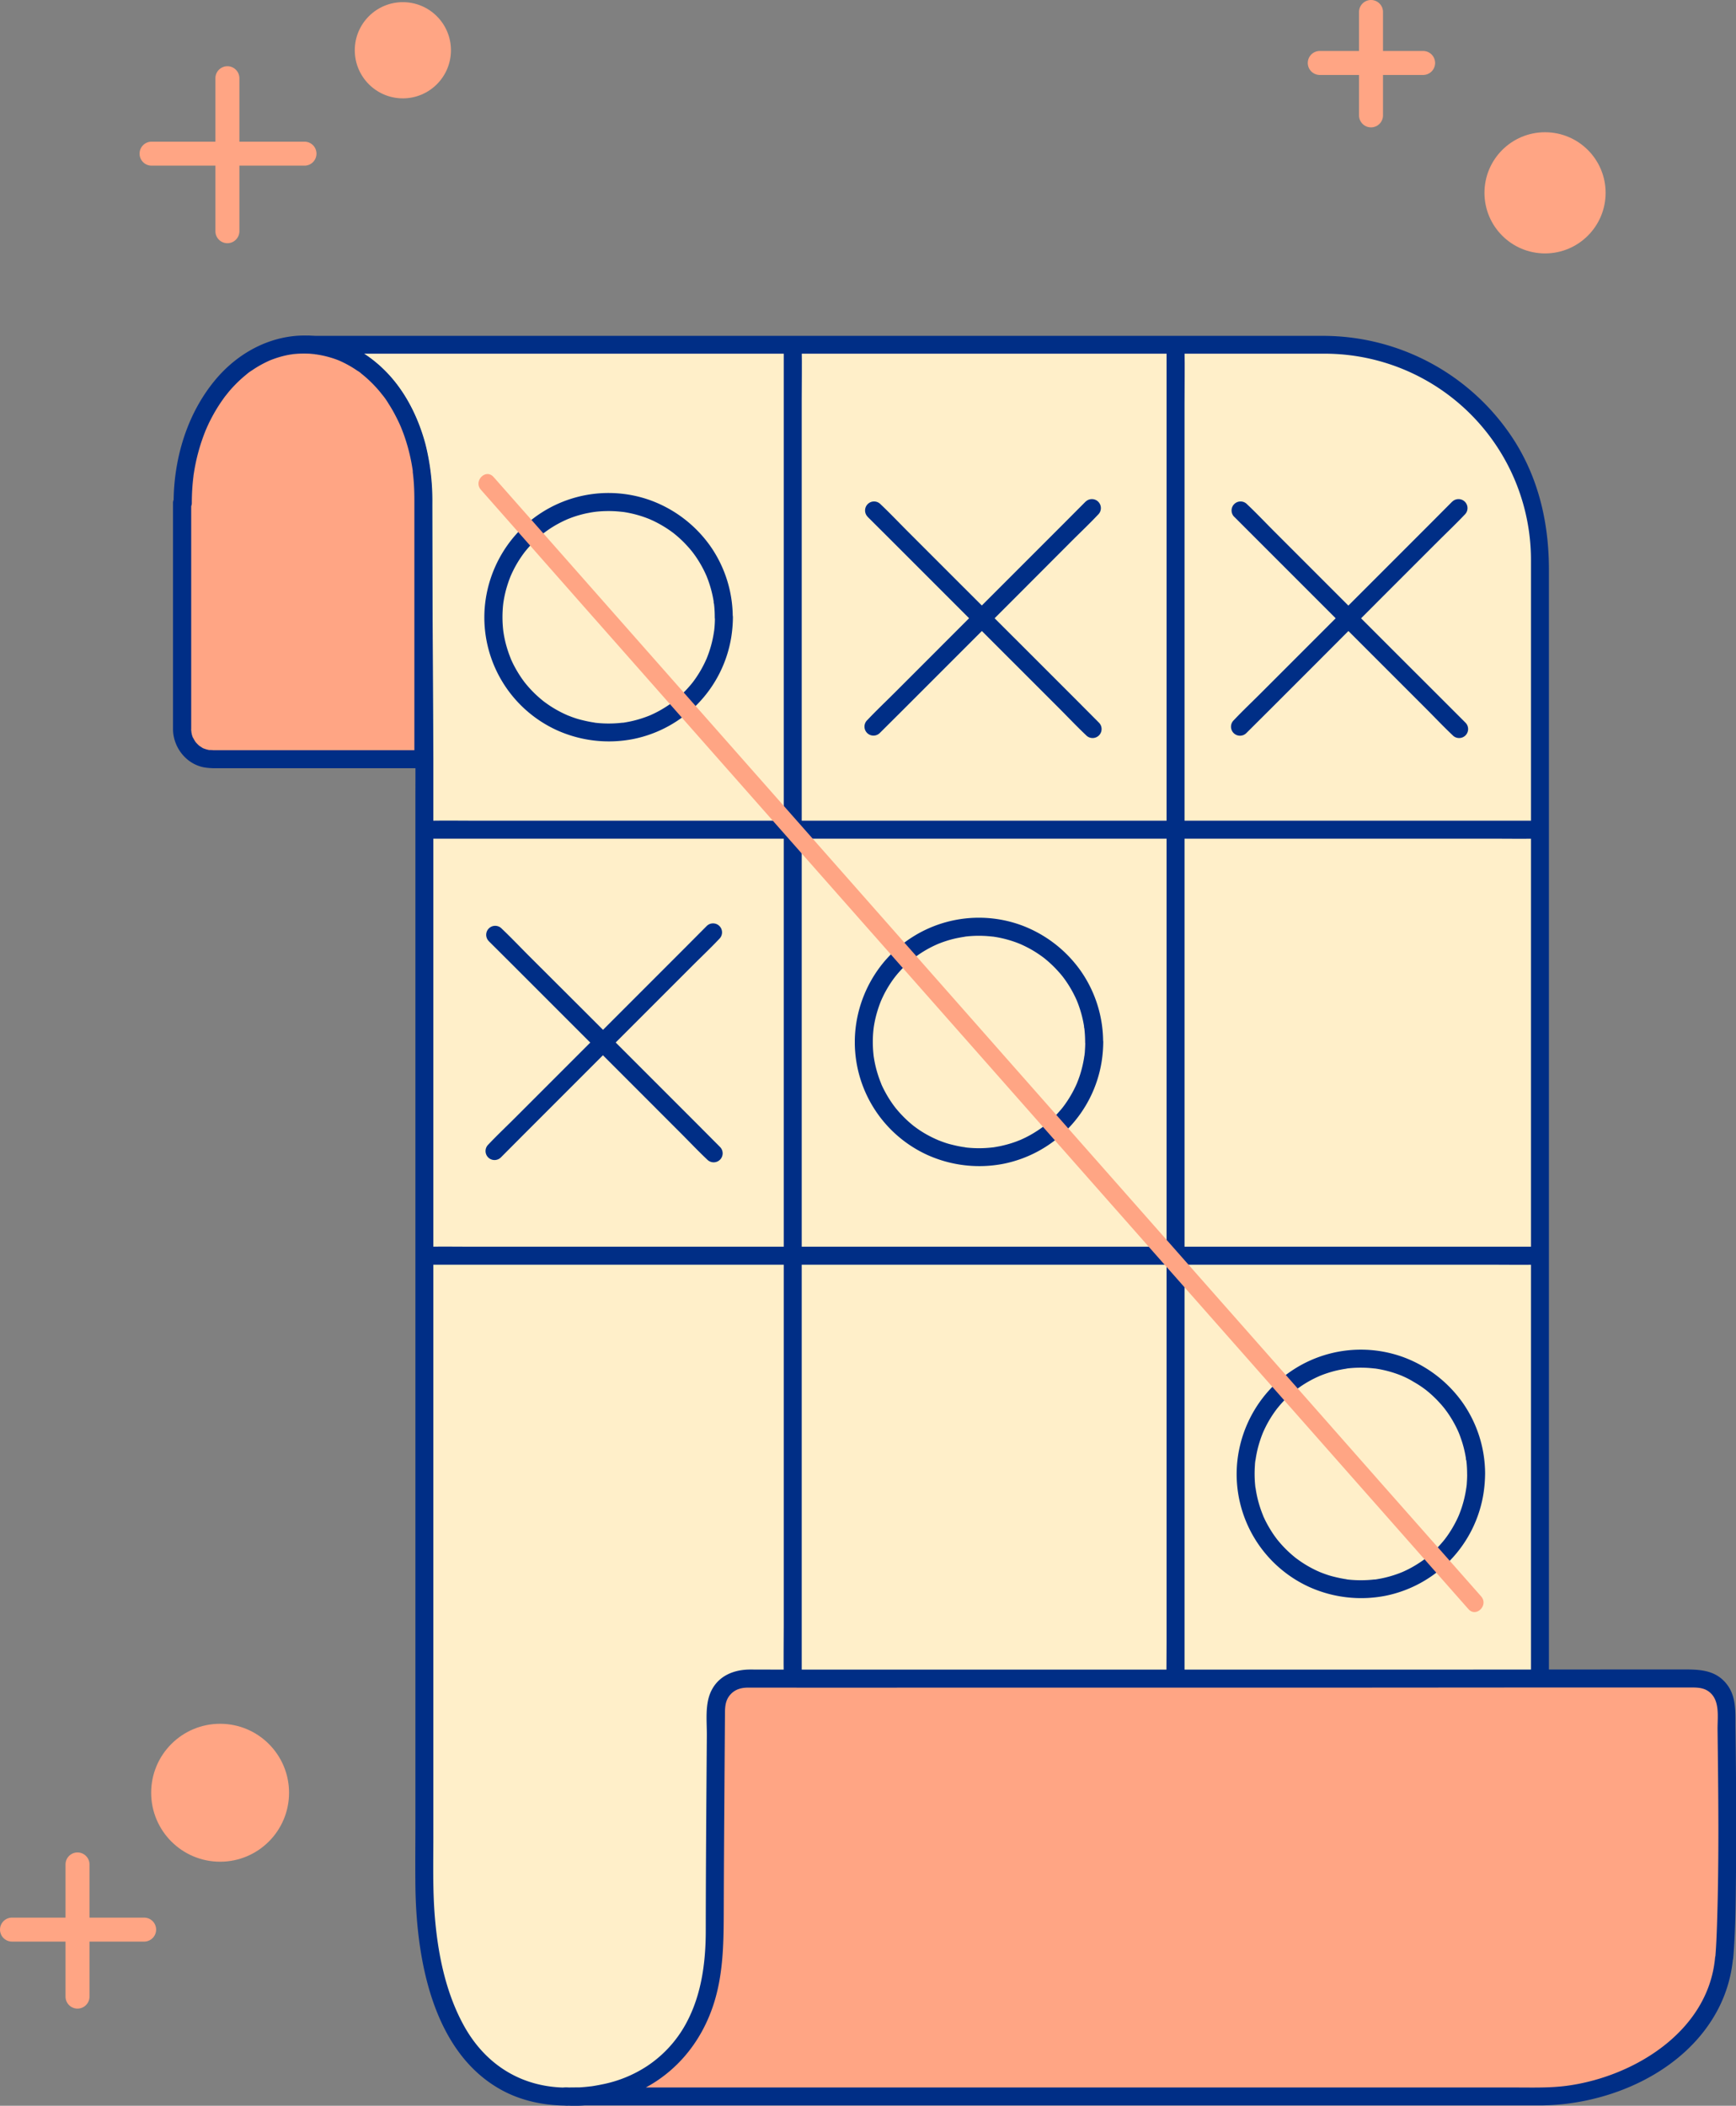 <svg id="Layer_2" data-name="Layer 2" xmlns="http://www.w3.org/2000/svg" viewBox="0 0 868.99 1053.8"><rect x="0" y="0" width="868.99" height="1053.8" fill="#808080" stroke="none"/><defs><style>.cls-1{fill:#ffefc9;}.cls-2{fill:#002e86;}.cls-3{fill:#ffa584;}</style></defs><path class="cls-1" d="M896.35,1282.24V513.59A107.91,107.91,0,0,0,788.43,405.68l-508.57-.08c32.6,1.3,57.39,34,57.39,76.68L338,613v561.3c0,28.56,6,107.9,71,107.9" transform="translate(-125.5 -233.1)"/><path class="cls-2" d="M900.85,1282.24V518.32c0-22.88-4.88-45-17.24-64.57a113.66,113.66,0,0,0-95.75-52.57q-15.24,0-30.48,0H600.46l-99.51,0H279.86c-5.82,0-5.76,8.71,0,9,27.94,1.41,45.59,26.85,50.89,52.13,2.77,13.19,2,27.07,2.12,40.48l.57,105.44c.05,9.15,0,18.3,0,27.44v508.19c0,11.12-.13,22.25,0,33.37.48,35.86,8.41,82.63,42.92,101.67,10,5.51,21.23,7.83,32.58,7.91,5.79,0,5.8-9,0-9-22.41-.15-40.4-11.46-51.18-30.92-9.31-16.82-13.18-36.52-14.67-55.52-1-12.88-.67-25.88-.67-38.79V644.43c0-10.51,0-21,0-31.52-.09-31.24-.34-62.47-.51-93.71q-.1-18.24-.2-36.48c-.15-25.27-8.34-52.39-28.66-68.78a57.07,57.07,0,0,0-33.24-12.84v9h85.63l86.77,0H646.62l80.07,0h61a103.28,103.28,0,0,1,104.17,103.6c0,6.49,0,13,0,19.45v749c0,5.8,9,5.8,9,0Z" transform="translate(-125.5 -233.1)"/><path class="cls-3" d="M337.53,613H231.75a15,15,0,0,1-15-15V484.83h.31v-.45c0-43.54,27.13-78.85,60.59-78.85s59.9,33.27,59.9,76.81Z" transform="translate(-125.5 -233.1)"/><path class="cls-2" d="M337.53,608.53H232.39a19.71,19.71,0,0,0-2.36-.09c.08-.14.88.15.18,0l-.66-.14c-.43-.1-.86-.22-1.28-.36l-.63-.22c-.81-.29.09.07.17.07a4.22,4.22,0,0,1-1.45-.76c-.38-.22-.73-.47-1.09-.71s-.42-.07.14.11c-.13,0-.42-.36-.5-.42-.32-.29-.63-.6-.92-.91s-.29-.33-.44-.48c-.62-.66.45.7-.1-.11s-.91-1.47-1.33-2.25c-.12-.22-.46-.66,0,.18a3.89,3.89,0,0,1-.23-.62,14,14,0,0,1-.43-1.44c0-.16-.3-1.54-.2-.89s0-.76-.05-.94,0-.38,0-.57V484.83l-4.5,4.5h.31a4.57,4.57,0,0,0,4.5-4.5,106.29,106.29,0,0,1,.75-12.86l.09-.75c-.12,1,0,.12,0-.13.08-.56.17-1.12.26-1.68.18-1.11.37-2.22.59-3.33q.6-3.09,1.41-6.13a93.67,93.67,0,0,1,4-11.91c-.45,1.07.22-.5.31-.7.21-.48.43-1,.65-1.43.44-1,.89-1.88,1.36-2.81.91-1.77,1.87-3.51,2.9-5.21s2.08-3.29,3.21-4.88c.51-.71,1-1.42,1.57-2.11-.75,1,.26-.32.4-.5.34-.42.69-.84,1-1.25a66.47,66.47,0,0,1,7.82-7.83l1.08-.89c.27-.22,1.12-1.07.3-.25a15.78,15.78,0,0,1,2.24-1.62c1.45-1,2.95-1.94,4.5-2.8s3.09-1.62,4.69-2.33c.77-.33-.22.07-.25.11a2.33,2.33,0,0,1,.55-.22c.42-.17.83-.33,1.25-.48.84-.31,1.68-.6,2.53-.86a48.84,48.84,0,0,1,5-1.26l1.18-.21c.17,0,1.62-.22.87-.14l.89-.1,1.35-.11a49.11,49.11,0,0,1,5.29-.1c.85,0,1.7.08,2.55.16l1.34.13a2.75,2.75,0,0,0,.59.08c-.19.12-1.05-.16-.17,0A50.94,50.94,0,0,1,293.89,413l1.1.42a3.12,3.12,0,0,1,.54.23c0-.13-.86-.38-.26-.11.81.36,1.61.72,2.4,1.12,1.59.79,3.15,1.66,4.65,2.6.68.43,1.34.86,2,1.32a11.15,11.15,0,0,1,2.18,1.58c-.55-.64-.46-.36-.19-.15l.59.47.94.78c.74.62,1.46,1.26,2.17,1.92,1.28,1.19,2.52,2.44,3.7,3.73.64.7,1.26,1.4,1.86,2.13.27.32.54.64.8,1l.4.5c.14.18.86.94.08.09a33.5,33.5,0,0,1,3.15,4.49c1.07,1.65,2.08,3.36,3,5.09s1.76,3.4,2.55,5.14c.21.46.41.93.62,1.4.29.65-.41-1,0,0,.08.22.17.43.26.64.39,1,.76,1.94,1.12,2.92a91.17,91.17,0,0,1,3.43,12q.68,3.17,1.14,6.38c0,.15.13.94,0,.34s0,.19,0,.33c.07.57.14,1.13.2,1.7.12,1.14.23,2.28.31,3.42.23,3.11.29,6.21.29,9.33V613a4.5,4.5,0,0,0,9,0V485.44a116.09,116.09,0,0,0-3.45-30.05c-4.15-15.55-12.41-30.64-25-40.95-11.61-9.52-26.59-14.9-41.68-13.07-15.56,1.9-29.29,10.46-39.1,22.54-11.16,13.74-17.41,30.59-19.53,48.06a106.29,106.29,0,0,0-.75,12.86l4.5-4.5h-.31a4.57,4.57,0,0,0-4.5,4.5V586.26c0,3.92,0,7.85,0,11.77.09,9,6.47,17.31,15.41,19.06a33.45,33.45,0,0,0,6.62.44H337.53a4.5,4.5,0,0,0,0-9Z" transform="translate(-125.5 -233.1)"/><path class="cls-2" d="M526.82,1073.32v-640c0-8.64.17-17.3,0-25.94v-1.14c0-5.79-9-5.8-9,0v640c0,8.64-.16,17.3,0,26,0,.37,0,.75,0,1.13,0,5.79,9,5.8,9,0Z" transform="translate(-125.5 -233.1)"/><path class="cls-2" d="M709.45,407.25v647.36c0,8.74-.16,17.5,0,26.24,0,.39,0,.77,0,1.15,0,5.79,9,5.8,9,0V434.64c0-8.74.17-17.5,0-26.24v-1.15c0-5.79-9-5.8-9,0Z" transform="translate(-125.5 -233.1)"/><path class="cls-2" d="M895,643.8H363.21c-7.18,0-14.37-.13-21.55,0h-1c-5.79,0-5.8,9,0,9H872.47c7.18,0,14.37.13,21.55,0h1c5.79,0,5.8-9,0-9Z" transform="translate(-125.5 -233.1)"/><path class="cls-2" d="M895.26,857H362c-7.2,0-14.42-.13-21.62,0h-.94c-5.79,0-5.8,9,0,9H872.7c7.2,0,14.42.13,21.62,0h.94c5.79,0,5.8-9,0-9Z" transform="translate(-125.5 -233.1)"/><path class="cls-2" d="M668.89,484.15l-10.95,11-26.1,26.1-31.55,31.55L573,580.09c-4.42,4.42-9,8.74-13.26,13.27l-.19.18a4.5,4.5,0,1,0,6.37,6.36l11-10.95,26.1-26.1,31.54-31.54L661.81,504c4.41-4.41,9-8.74,13.26-13.26l.18-.18a4.5,4.5,0,0,0-6.36-6.37Z" transform="translate(-125.5 -233.1)"/><path class="cls-2" d="M559.81,491.74l11,10.95,26.1,26.1,31.54,31.54,27.35,27.34c4.41,4.42,8.74,9,13.26,13.27l.18.18a4.5,4.5,0,1,0,6.37-6.36l-10.95-11-26.1-26.1L607,526.16l-27.34-27.34c-4.42-4.42-8.74-9-13.27-13.27l-.18-.18a4.5,4.5,0,0,0-6.36,6.37Z" transform="translate(-125.5 -233.1)"/><path class="cls-2" d="M852.41,484.15l-10.95,11-26.1,26.1-31.55,31.55-27.34,27.34c-4.42,4.42-9,8.74-13.27,13.27l-.18.18a4.5,4.5,0,1,0,6.37,6.36l11-10.95,26.1-26.1L818,531.31,845.32,504c4.42-4.41,9-8.74,13.27-13.26l.18-.18a4.5,4.5,0,0,0-6.36-6.37Z" transform="translate(-125.5 -233.1)"/><path class="cls-2" d="M743.33,491.74l10.95,10.95,26.1,26.1,31.54,31.54,27.35,27.34c4.41,4.42,8.74,9,13.26,13.27l.18.18a4.5,4.5,0,0,0,6.37-6.36l-11-11L822,557.71l-31.54-31.55-27.34-27.34c-4.42-4.42-8.74-9-13.27-13.27l-.18-.18a4.5,4.5,0,1,0-6.36,6.37Z" transform="translate(-125.5 -233.1)"/><path class="cls-2" d="M479.25,696.51l-10.95,11-26.1,26.1-31.54,31.55-27.34,27.34c-4.42,4.42-9,8.74-13.27,13.26l-.18.18a4.5,4.5,0,1,0,6.36,6.37l10.95-11,26.1-26.1,31.55-31.55,27.34-27.34c4.42-4.42,9-8.74,13.27-13.26a1.62,1.62,0,0,1,.18-.19,4.5,4.5,0,0,0-6.37-6.36Z" transform="translate(-125.5 -233.1)"/><path class="cls-2" d="M370.17,704.09,381.12,715l26.1,26.1,31.55,31.55L466.11,800c4.42,4.42,8.74,9,13.27,13.27l.18.18a4.5,4.5,0,1,0,6.36-6.37l-10.95-11-26.1-26.1-31.54-31.54L390,711.18c-4.41-4.42-8.74-9-13.26-13.27l-.18-.18a4.5,4.5,0,0,0-6.37,6.36Z" transform="translate(-125.5 -233.1)"/><path class="cls-2" d="M483.37,542c0,1.52-.05,3-.17,4.54-.05.69-.12,1.38-.2,2.07l-.06.51c-.07.65.12-.83,0-.18l-.18,1.19a56.59,56.59,0,0,1-2.07,8.52c-.43,1.33-.91,2.63-1.43,3.92-.06.15-.12.31-.19.46.43-.94.15-.37.06-.16l-.41.9c-.29.65-.61,1.3-.93,1.94a57.59,57.59,0,0,1-4.4,7.31c-.38.54-.78,1.06-1.17,1.59s.19-.25.21-.27l-.41.52-.72.88c-.91,1.09-1.86,2.15-2.84,3.16s-2,2-3.07,3c-.48.43-1,.86-1.48,1.28-.25.21-.5.42-.76.62s-1,.75-.25.21a61.91,61.91,0,0,1-7.13,4.66c-1.25.7-2.53,1.34-3.83,1.94l-.91.41c-.79.35.66-.27-.14.06s-1.45.58-2.18.84a56.71,56.71,0,0,1-8.41,2.36q-1,.19-2,.36l-1,.16h-.08c.71-.08-.39,0-.43,0-1.43.17-2.88.28-4.32.33a57.17,57.17,0,0,1-9.06-.35s-.5-.08-.51-.06l.35,0-1.19-.18c-.73-.12-1.45-.25-2.18-.4-1.43-.29-2.85-.63-4.26-1s-2.78-.84-4.14-1.35l-1.86-.72-.46-.19s.78.35.31.13-.8-.36-1.2-.54a58.33,58.33,0,0,1-7.34-4.07c-1.19-.78-2.34-1.61-3.48-2.46.61.46.23.18-.12-.1l-.88-.73c-.55-.45-1.08-.92-1.61-1.39a57.71,57.71,0,0,1-5.89-6.12l-.62-.76c-.28-.35-.56-.73-.1-.12-.46-.61-.92-1.23-1.36-1.85-.81-1.16-1.59-2.36-2.32-3.58s-1.37-2.38-2-3.6c-.32-.64-.63-1.29-.93-1.94l-.41-.9c0-.1-.27-.62,0-.08s-.05-.11-.09-.22a59.16,59.16,0,0,1-2.67-8.28c-.34-1.43-.63-2.88-.86-4.33l-.15-1c-.08-.53.05.35.05.35s-.06-.47-.07-.51c-.09-.8-.17-1.61-.23-2.41a58.89,58.89,0,0,1,0-8.91c.05-.74.13-1.49.21-2.23,0,0,.08-.51.07-.52s-.13.89-.05.35c.06-.39.11-.79.18-1.18.23-1.46.53-2.9.87-4.33a60.46,60.46,0,0,1,2.69-8.27c.32-.8-.29.65.06-.14.14-.3.27-.61.41-.91.32-.7.66-1.39,1-2.08.64-1.27,1.34-2.52,2.08-3.74s1.46-2.31,2.25-3.43c.41-.58.84-1.15,1.26-1.71-.46.61-.18.23.1-.12s.48-.6.73-.89a57.71,57.71,0,0,1,5.9-6.11c.53-.47,1.07-.93,1.61-1.38l.76-.62.39-.31c.48-.4-.64.47-.14.11,1.15-.84,2.29-1.68,3.49-2.46a57.39,57.39,0,0,1,7.5-4.11l.9-.41c.47-.22-.29.12-.31.13l.46-.19c.67-.27,1.34-.53,2-.78,1.36-.5,2.74-.94,4.14-1.33s2.84-.74,4.27-1c.73-.15,1.45-.28,2.18-.39l1-.16-.35.05a4.6,4.6,0,0,0,.68-.08,58.37,58.37,0,0,1,9.06-.32c1.51.06,3,.2,4.49.36.9.1-.72-.12.17,0l1,.15c.73.12,1.46.25,2.18.4a56.65,56.65,0,0,1,8.4,2.38c.68.25,1.35.51,2,.78s-.65-.29.14.07l1.06.47c1.3.6,2.57,1.25,3.82,1.95s2.46,1.43,3.65,2.21c.55.36,1.09.73,1.63,1.11l.8.58.52.39c.09.07.68.52.2.14s.31.26.44.36l.76.62c.59.49,1.16,1,1.73,1.5,1,.92,2,1.86,2.93,2.85s1.93,2.07,2.83,3.17c.21.25.42.5.62.76l.41.51s-.5-.67-.21-.26c.42.57.85,1.13,1.26,1.71a58.47,58.47,0,0,1,4.39,7.33c.29.59.58,1.19.85,1.79.14.3.28.61.41.91.34.74,0,0-.06-.16.09.2.17.41.25.61q.81,2,1.47,4.08a57.23,57.23,0,0,1,2,8.37c0,.24,0,1,.18,1.19,0,0-.11-.87-.05-.35l.06.52c.08.68.15,1.37.2,2.06.12,1.51.17,3,.17,4.54a4.5,4.5,0,0,0,9,0,62.12,62.12,0,0,0-11.28-35.7,63.36,63.36,0,0,0-29.8-22.79,62.07,62.07,0,0,0-68.79,18.64,62.89,62.89,0,0,0-14.3,35.31,62.08,62.08,0,0,0,36,61,63.34,63.34,0,0,0,38.54,4.44A62.14,62.14,0,0,0,491.54,552a67.14,67.14,0,0,0,.83-10,4.5,4.5,0,0,0-9,0Z" transform="translate(-125.5 -233.1)"/><path class="cls-2" d="M668.74,754.53c0,1.52-.06,3-.18,4.55,0,.68-.12,1.37-.19,2.06,0,.17,0,.34-.07.51-.06.66.13-.82,0-.17l-.18,1.18a58.23,58.23,0,0,1-2.06,8.53c-.43,1.32-.92,2.62-1.44,3.91-.06.15-.12.31-.19.46.43-.94.16-.36.07-.16s-.27.6-.41.91c-.3.65-.61,1.29-.93,1.93a58.49,58.49,0,0,1-4.41,7.32c-.38.53-.78,1.05-1.16,1.58s.19-.25.2-.26l-.4.51-.73.89c-.91,1.08-1.85,2.14-2.84,3.16s-2,2-3.06,2.94c-.49.44-1,.86-1.49,1.28l-.75.63c-.32.25-1,.74-.25.2a61.25,61.25,0,0,1-7.14,4.67c-1.25.69-2.53,1.34-3.83,1.93l-.9.41c-.8.36.66-.26-.15.06s-1.44.58-2.17.85a58.27,58.27,0,0,1-8.41,2.35l-2,.36-1,.16h-.08l-.42.05c-1.44.16-2.88.27-4.33.33a58.21,58.21,0,0,1-9.05-.35,3.46,3.46,0,0,0-.52-.06s.89.12.35,0-.79-.11-1.18-.18c-.73-.11-1.46-.25-2.18-.39-1.44-.29-2.86-.64-4.27-1s-2.77-.84-4.13-1.34c-.63-.23-1.24-.48-1.86-.72l-.46-.19s.77.34.31.12-.81-.35-1.21-.54A56.56,56.56,0,0,1,586.3,799c-1.19-.78-2.34-1.61-3.47-2.46.61.46.23.18-.12-.1s-.6-.48-.89-.73c-.54-.45-1.08-.91-1.61-1.39a58.63,58.63,0,0,1-5.88-6.12c-.21-.25-.42-.5-.62-.76s-.56-.73-.1-.12c-.46-.61-.92-1.22-1.36-1.85-.82-1.16-1.6-2.35-2.33-3.57s-1.36-2.38-2-3.61c-.33-.64-.64-1.28-.94-1.93-.13-.31-.27-.61-.4-.91-.05-.1-.28-.62,0-.07s0-.12-.09-.23a59.59,59.59,0,0,1-2.66-8.28c-.34-1.43-.63-2.87-.86-4.33-.06-.34-.1-.68-.16-1-.08-.54.06.34.05.34s-.06-.47-.06-.51c-.09-.8-.17-1.6-.23-2.41a58.89,58.89,0,0,1,0-8.91c.06-.74.13-1.49.22-2.23,0,0,.08-.5.06-.51s-.13.88-.05.34l.18-1.18c.24-1.45.53-2.9.88-4.33a59.84,59.84,0,0,1,2.68-8.26c.33-.81-.29.64.07-.15l.4-.91c.33-.7.66-1.39,1-2.08.65-1.27,1.34-2.52,2.08-3.74s1.46-2.31,2.25-3.43c.41-.58.84-1.14,1.27-1.71-.46.61-.18.23.1-.12l.72-.89a58.68,58.68,0,0,1,5.91-6.1c.52-.47,1.06-.94,1.61-1.39l.76-.62.38-.3c.48-.4-.64.47-.13.1,1.15-.84,2.29-1.68,3.48-2.45a56.3,56.3,0,0,1,7.5-4.12c.3-.14.61-.26.91-.41.46-.21-.29.12-.31.13l.46-.19c.67-.27,1.34-.53,2-.78,1.36-.49,2.74-.94,4.14-1.33s2.83-.73,4.27-1c.72-.14,1.45-.27,2.18-.39l1-.15c.54-.08-.34.05-.35,0a4.57,4.57,0,0,0,.69-.08,58.32,58.32,0,0,1,9.06-.32c1.5.06,3,.2,4.49.36.89.1-.73-.11.16,0l1,.16c.73.11,1.45.25,2.17.39a58.38,58.38,0,0,1,8.41,2.38c.67.25,1.34.52,2,.79s-.65-.3.15.06l1.05.48c1.3.6,2.58,1.25,3.83,1.94s2.46,1.43,3.65,2.22q.82.54,1.62,1.11l.8.57.53.39.19.15.45.35.75.63c.59.48,1.17,1,1.73,1.5,1,.91,2,1.86,2.93,2.84s1.93,2.08,2.84,3.17l.62.76.4.51s-.5-.67-.2-.26c.42.57.85,1.14,1.26,1.72a57.69,57.69,0,0,1,4.38,7.33c.3.59.58,1.18.86,1.78.14.3.27.61.41.91.33.74,0,0-.07-.16.1.2.17.41.26.61q.81,2,1.47,4.08a57.36,57.36,0,0,1,2,8.38,4,4,0,0,0,.17,1.18s-.1-.87-.05-.34c0,.17.05.34.07.51.07.69.14,1.38.19,2.06.12,1.52.17,3,.18,4.54a4.5,4.5,0,0,0,9,0,62.18,62.18,0,0,0-11.28-35.69,63.36,63.36,0,0,0-29.8-22.8,62.08,62.08,0,0,0-68.8,18.64A63,63,0,0,0,553.56,750a62.08,62.08,0,0,0,36,61,63.28,63.28,0,0,0,38.54,4.44,62.14,62.14,0,0,0,48.82-50.89,67.27,67.27,0,0,0,.83-10,4.5,4.5,0,0,0-9,0Z" transform="translate(-125.5 -233.1)"/><circle class="cls-3" cx="773.4" cy="96.5" r="30.32"/><circle class="cls-3" cx="110.18" cy="897.15" r="34.51"/><circle class="cls-3" cx="201.66" cy="25.15" r="24.07"/><path class="cls-2" d="M859.92,970.74c0,1.52-.06,3-.18,4.54,0,.69-.12,1.38-.2,2.07l-.06.51c-.07.65.12-.83,0-.18l-.18,1.19a57,57,0,0,1-2.07,8.53c-.43,1.32-.91,2.62-1.43,3.91-.06.15-.12.31-.19.46.43-.94.15-.37.06-.16s-.27.6-.4.9c-.3.65-.61,1.3-.94,1.94a57.59,57.59,0,0,1-4.4,7.31c-.38.54-.78,1.06-1.17,1.59s.19-.25.21-.27l-.41.52-.72.88c-.91,1.09-1.86,2.15-2.84,3.16s-2,2-3.06,3l-1.49,1.28c-.25.21-.5.42-.76.62s-1,.75-.25.21a61.91,61.91,0,0,1-7.13,4.66c-1.25.7-2.53,1.34-3.83,1.94l-.91.41c-.79.35.66-.26-.14.06s-1.45.58-2.17.84a57.18,57.18,0,0,1-8.42,2.36q-1,.19-2,.36l-1,.16h-.08l-.43,0c-1.43.16-2.88.27-4.32.32a58.38,58.38,0,0,1-9.06-.34s-.5-.08-.51-.07l.35,0-1.19-.18c-.73-.12-1.45-.25-2.17-.4-1.44-.29-2.86-.63-4.27-1s-2.77-.84-4.14-1.35c-.62-.22-1.24-.47-1.86-.72l-.46-.19s.78.35.32.13-.81-.35-1.21-.54a58.33,58.33,0,0,1-7.34-4.07c-1.19-.78-2.34-1.61-3.48-2.46.61.46.23.18-.12-.1l-.88-.73c-.55-.45-1.08-.92-1.61-1.39a57.71,57.71,0,0,1-5.89-6.12l-.62-.76c-.28-.35-.56-.73-.1-.12-.46-.61-.91-1.23-1.36-1.85-.81-1.16-1.59-2.36-2.32-3.58s-1.37-2.38-2-3.6c-.32-.64-.63-1.29-.93-1.94l-.41-.9c0-.1-.27-.62,0-.08s0-.11-.09-.22A59.16,59.16,0,0,1,755,983c-.34-1.43-.63-2.88-.86-4.33l-.15-1c-.08-.53,0,.35,0,.35a3.44,3.44,0,0,0-.07-.51c-.09-.8-.17-1.61-.23-2.41a58.89,58.89,0,0,1,0-8.91c0-.74.13-1.49.21-2.23a3.56,3.56,0,0,0,.07-.52s-.13.89,0,.35l.18-1.18c.24-1.46.53-2.9.87-4.33a60.46,60.46,0,0,1,2.69-8.27c.33-.8-.29.65.06-.14.14-.3.27-.61.41-.91.32-.7.66-1.39,1-2.08.65-1.27,1.34-2.52,2.08-3.74s1.46-2.31,2.25-3.43c.41-.58.84-1.15,1.26-1.71-.46.61-.18.23.1-.12l.73-.89a56.67,56.67,0,0,1,5.9-6.1c.53-.48,1.07-.94,1.61-1.39l.76-.62.39-.31c.48-.4-.64.47-.14.11,1.15-.84,2.29-1.68,3.49-2.46a57.39,57.39,0,0,1,7.5-4.11l.91-.41c.46-.22-.3.12-.32.13l.46-.19c.67-.27,1.34-.53,2-.78,1.36-.49,2.75-.94,4.14-1.33s2.84-.74,4.27-1c.73-.15,1.45-.28,2.18-.39l1-.16-.35,0a4.6,4.6,0,0,0,.68-.08,58.37,58.37,0,0,1,9.06-.32c1.51.06,3,.2,4.49.36.9.1-.72-.11.17,0l1,.15c.73.12,1.46.25,2.18.4a56.65,56.65,0,0,1,8.4,2.38c.68.25,1.35.51,2,.78s-.65-.29.14.07l1.06.47c1.3.6,2.57,1.25,3.82,2s2.47,1.43,3.65,2.21c.55.36,1.09.73,1.63,1.11l.8.58.52.39c.1.07.68.52.2.14s.32.26.44.36l.76.62c.59.49,1.16,1,1.73,1.5,1,.92,2,1.87,2.93,2.85s1.93,2.08,2.83,3.17c.21.25.42.5.62.76l.41.51s-.5-.67-.21-.26c.42.57.85,1.13,1.26,1.71a58.47,58.47,0,0,1,4.39,7.33c.29.59.58,1.19.86,1.79l.4.91c.34.74,0,0-.06-.16.09.2.17.41.25.61.54,1.34,1,2.7,1.47,4.08a56.1,56.1,0,0,1,2,8.38c0,.23,0,1,.18,1.18,0,0-.1-.87,0-.34l.06.51c.08.68.15,1.37.2,2.06.12,1.51.17,3,.18,4.54a4.54,4.54,0,0,0,4.5,4.5,4.59,4.59,0,0,0,4.5-4.5A62.2,62.2,0,0,0,857.63,935a63.36,63.36,0,0,0-29.8-22.79A62.07,62.07,0,0,0,759,930.89a62.89,62.89,0,0,0-14.3,35.31,62.08,62.08,0,0,0,36,61,63.34,63.34,0,0,0,38.54,4.44,62.14,62.14,0,0,0,48.81-50.9,67.15,67.15,0,0,0,.84-10,4.5,4.5,0,0,0-9,0Z" transform="translate(-125.5 -233.1)"/><line class="cls-2" x1="243.86" y1="241.86" x2="738.24" y2="802.04"/><path class="cls-3" d="M366.18,478.14l13.3,15.07L415.43,534l53.12,60.18,65.13,73.8,71,80.43,71.65,81.18,67.13,76.07,56.43,63.94,40.59,46,19.29,21.87.81.91c3.84,4.35,10.19-2,6.36-6.36l-13.3-15.08-36-40.73L764.56,916l-65.14-73.81-71-80.43L556.8,680.55l-67.14-76.07-56.42-63.93-40.59-46-19.3-21.86-.81-.91c-3.84-4.36-10.18,2-6.36,6.36Z" transform="translate(-125.5 -233.1)"/><line class="cls-2" x1="712.37" y1="31.51" x2="660.63" y2="31.51"/><path class="cls-3" d="M837.87,258.61H786.14a6,6,0,0,0,0,12h51.73a6,6,0,0,0,0-12Z" transform="translate(-125.5 -233.1)"/><line class="cls-2" x1="686.29" y1="6.01" x2="686.29" y2="57.74"/><path class="cls-3" d="M805.79,239.1v51.74a6,6,0,0,0,12,0V239.1a6,6,0,1,0-12,0Z" transform="translate(-125.5 -233.1)"/><line class="cls-2" x1="72.14" y1="965.64" x2="6.01" y2="965.64"/><path class="cls-3" d="M197.65,1192.74H131.51a6,6,0,1,0,0,12h66.14a6,6,0,1,0,0-12Z" transform="translate(-125.5 -233.1)"/><line class="cls-2" x1="38.8" y1="933.03" x2="38.8" y2="999.17"/><path class="cls-3" d="M158.3,1166.13v66.14a6,6,0,0,0,12,0v-66.14a6,6,0,0,0-12,0Z" transform="translate(-125.5 -233.1)"/><line class="cls-2" x1="152.42" y1="76.9" x2="75.87" y2="76.9"/><path class="cls-3" d="M277.92,304H201.37a6,6,0,0,0,0,12h76.55a6,6,0,1,0,0-12Z" transform="translate(-125.5 -233.1)"/><line class="cls-2" x1="113.82" y1="39.16" x2="113.82" y2="115.71"/><path class="cls-3" d="M233.33,272.25v76.56a6,6,0,0,0,12,0V272.25a6,6,0,0,0-12,0Z" transform="translate(-125.5 -233.1)"/><path class="cls-3" d="M988.51,1212.92c-3.68,42.29-49.55,69.43-92.22,69.33l-487.57,0s74.5,6,74.5-82.26c0-24.22.43-83.94.65-112a15,15,0,0,1,15-14.88c58.1.17,272.17.05,397.45,0l78.17-.07a15,15,0,0,1,15,14.79C990,1118.48,990.66,1188.22,988.51,1212.92Z" transform="translate(-125.5 -233.1)"/><path class="cls-2" d="M984,1212.92c-3.42,36.68-40.48,59.41-74,63.95-8.66,1.17-17.48.88-26.21.88H433.5c-7.91,0-15.83-.13-23.73,0h-1c-5.86,0-5.7,8.55,0,9,10.23.81,21.29-1.34,30.83-4.86,21.84-8.06,37.19-25.62,43.74-47.86,4.36-14.82,4.4-30.06,4.45-45.36q.08-24.95.27-49.89.15-24.12.34-48.24c0-3.62.28-6.84,2.89-9.62,2.32-2.48,5.33-3.27,8.62-3.28,4,0,8.06,0,12.09,0q37.41.06,74.81,0,51,0,102,0l110.23,0,100.83-.07,61,0h10.68c3.51,0,6.84,0,9.71,2.34,5.35,4.41,3.91,12.61,4,18.79.39,32.45.79,65-.27,97.4-.18,5.62-.41,11.25-.89,16.86-.49,5.77,8.51,5.73,9,0,1.16-13.58,1.23-27.29,1.37-40.91.18-17.33.13-34.66,0-52q-.09-11.31-.23-22.61c-.09-7.83.55-15.75-4.88-22.14-5.89-6.91-14.09-6.75-22.38-6.74l-25.38,0-109.93.08-109.79,0-107.58,0q-42.62,0-85.22,0-14,0-28-.05c-8,0-15.62,2.94-19.43,10.45-3.41,6.73-2.27,15.25-2.33,22.59-.24,32.53-.51,65.06-.54,97.59,0,15-1.9,30.56-8.67,44.19A59.73,59.73,0,0,1,449.47,1267a63.26,63.26,0,0,1-23,9.28c-1.72.36-3.45.65-5.19.92-.79.12,1-.11-.26,0l-1,.12c-.75.08-1.5.16-2.26.22-2.21.19-4.43.29-6.65.26-.79,0-1.59,0-2.38-.08v9H896.26c34.48-.07,72.89-16.57,89.37-48.37a68.61,68.61,0,0,0,7.38-25.46c.23-2.43-2.23-4.5-4.5-4.5C985.89,1208.42,984.24,1210.49,984,1212.92Z" transform="translate(-125.5 -233.1)"/></svg>